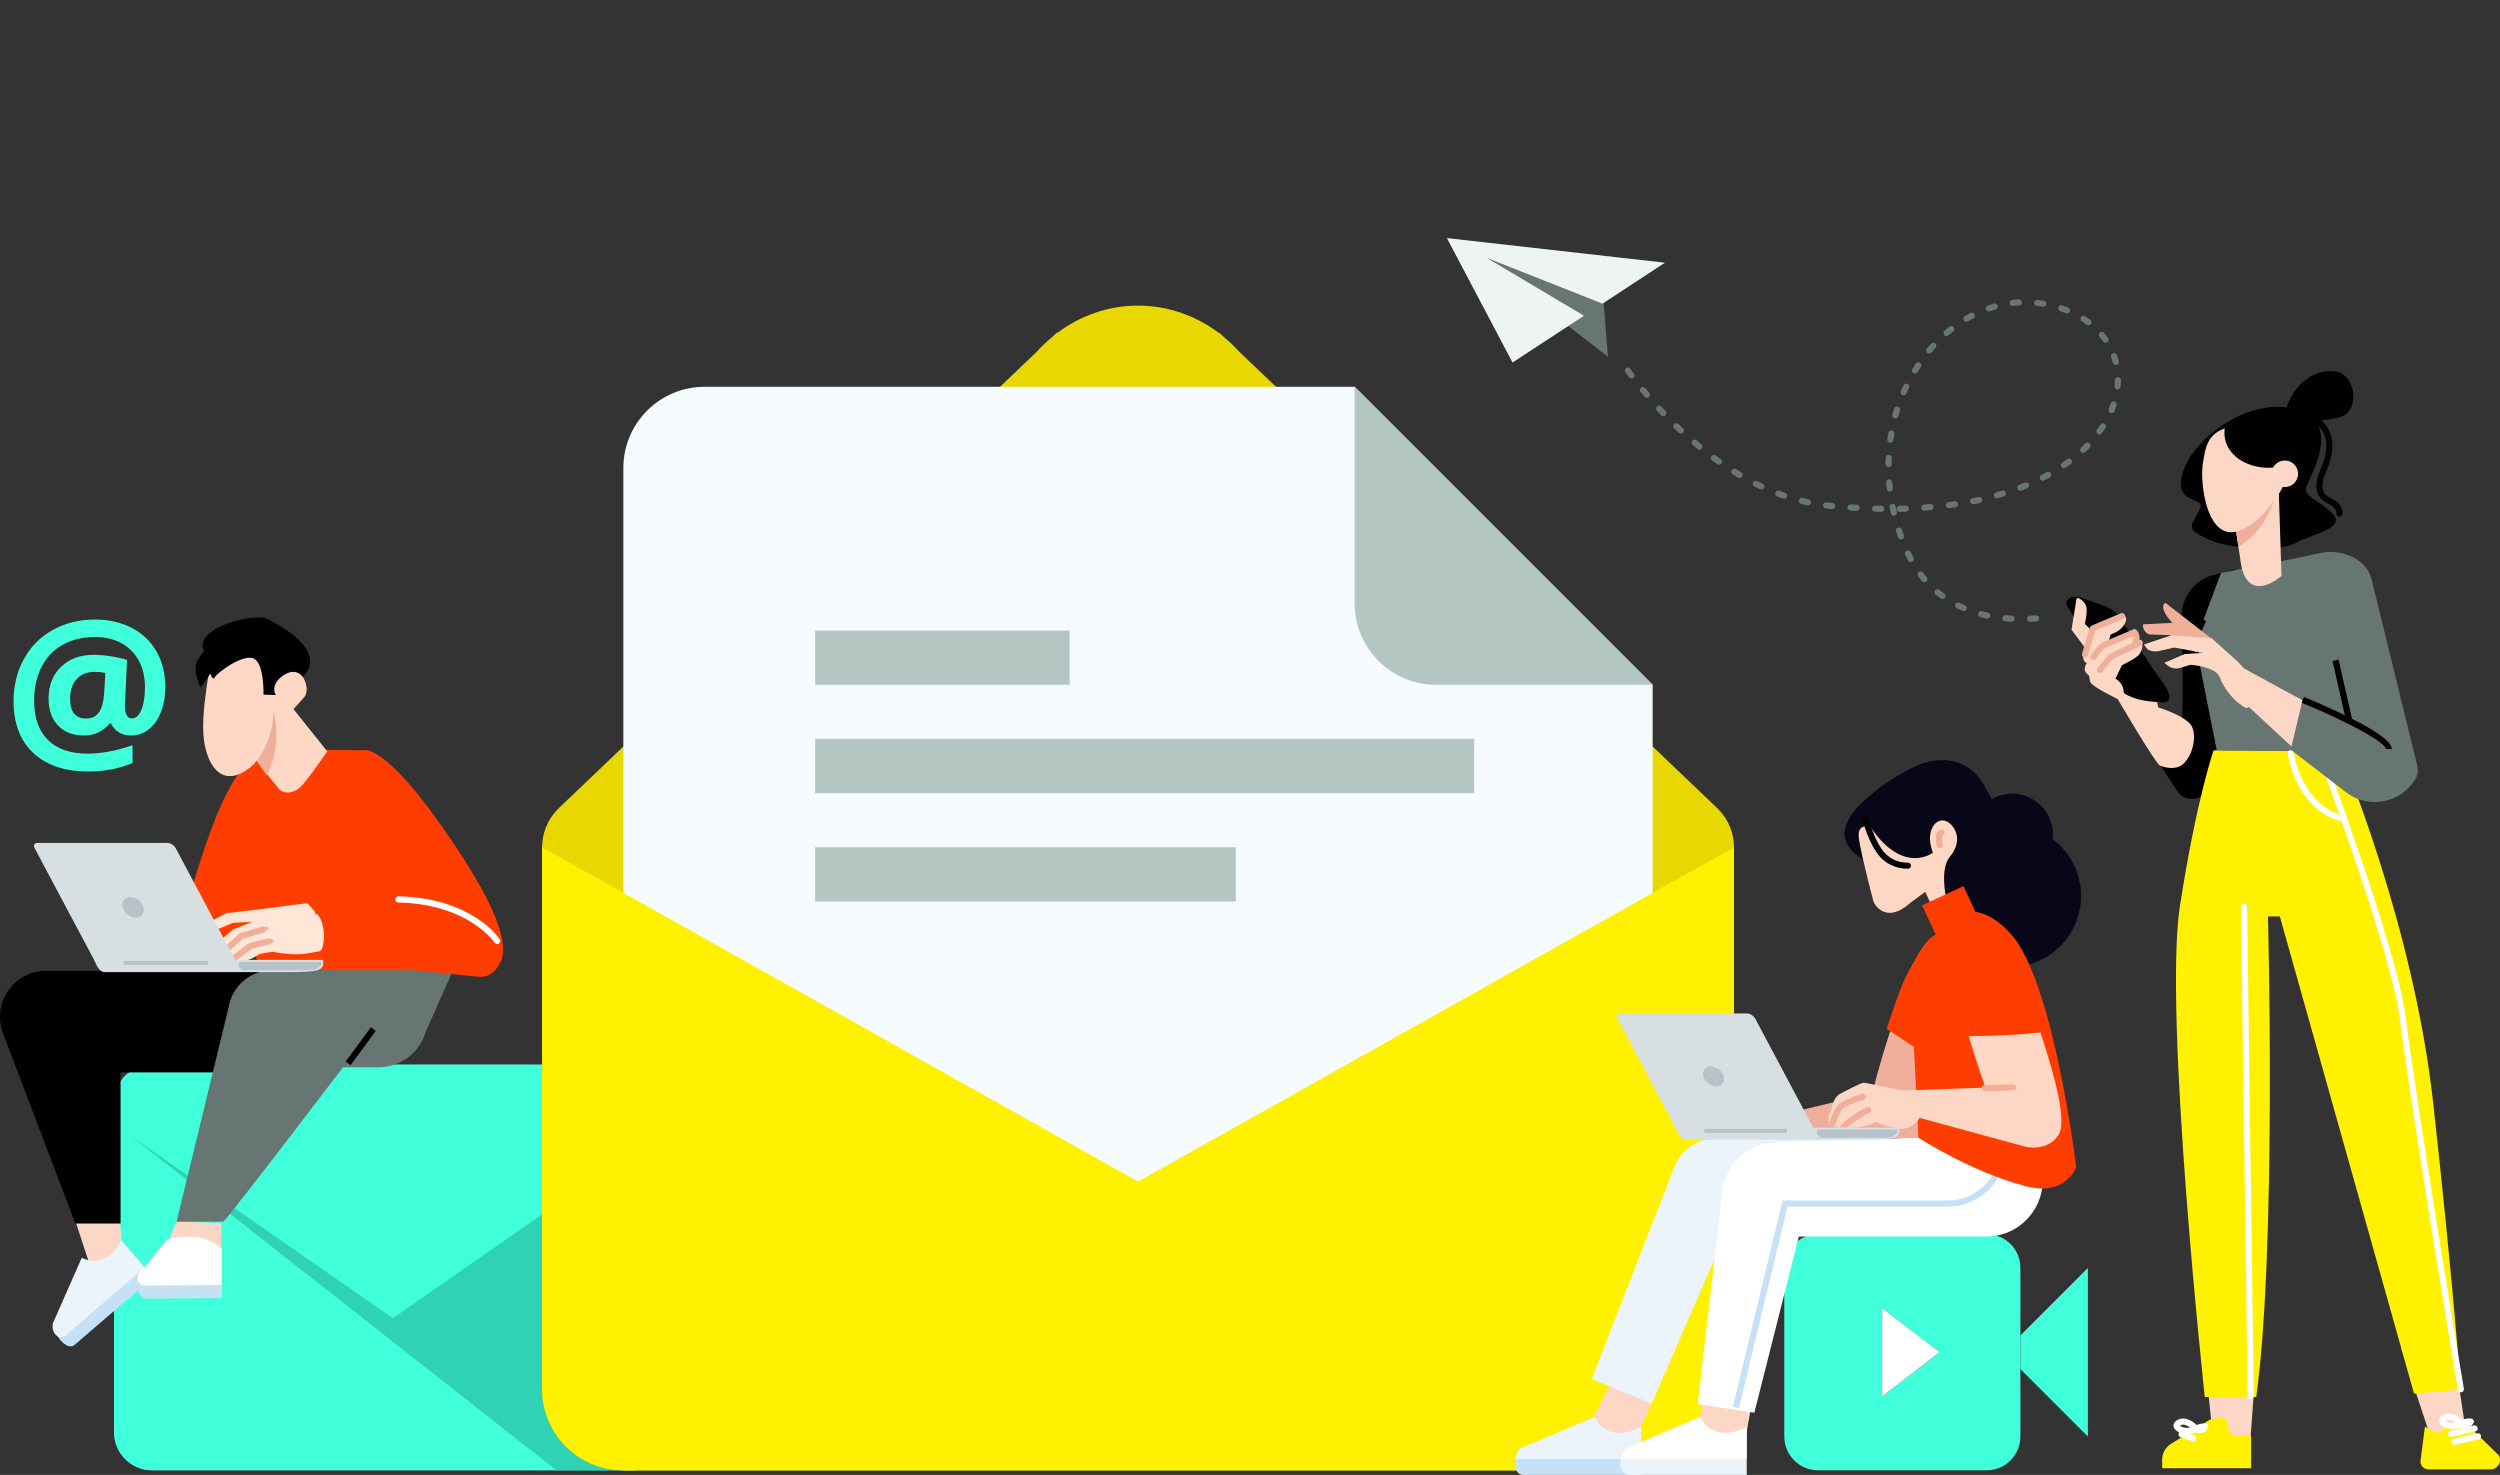 <?xml version="1.0" encoding="utf-8"?>
<!-- Generator: Adobe Illustrator 26.5.0, SVG Export Plug-In . SVG Version: 6.00 Build 0)  -->
<svg version="1.1" xmlns="http://www.w3.org/2000/svg" xmlns:xlink="http://www.w3.org/1999/xlink" x="0px" y="0px"
	 viewBox="0 0 3473.5 2049.3" style="enable-background:new 0 0 3473.5 2049.3;" xml:space="preserve">
<rect x="0" y="0" width="3473.5" height="2049.3" fill="#333333" stroke="none"/>
<style type="text/css">
	.st0{fill:#6EACF1;}
	.st1{fill:#40FFDB;}
	.st2{fill:#2FD3B4;}
	.st3{fill:#FFFFFF;}
	.st4{fill:#687673;}
	.st5{fill:#EDF4F2;}
	.st6{fill:#E8D700;}
	.st7{fill:#2094F1;}
	.st8{fill:#F5FBFF;}
	.st9{fill:#FFF100;}
	.st10{fill:#B3C6C1;}
	.st11{fill:#FDD7C5;}
	.st12{fill:#C6E0F5;}
	.st13{fill:#EBF4FB;}
	.st14{fill:#FF3D00;}
	.st15{fill:#FFE6D7;}
	.st16{fill:#F0AF9B;}
	.st17{fill:#D7DFE2;}
	.st18{fill:#B6C2C9;}
	.st19{fill:#FFD8C5;}
	.st20{fill:#080717;}
	.st21{fill:#EFAF9B;}
	.st22{fill:#010101;}
	.st23{fill:none;stroke:#F0AF9B;stroke-width:2;stroke-linecap:round;stroke-linejoin:round;stroke-miterlimit:10;}
</style>
<g id="Layer_2">
</g>
<g id="Layer_1">
	<g>
		<path class="st0" d="M211.3,2042.8c-29.2,0-52.8-23.6-52.8-52.8v-457.8c0-29.2,23.7-52.8,52.8-52.8h669.1
			c29.2,0,52.8,23.7,52.8,52.8V1990c0,29.2-23.7,52.8-52.8,52.8H211.3z"/>
		<path class="st1" d="M211.3,2042.8c-29.2,0-52.8-23.6-52.8-52.8v-457.8c0-29.2,23.7-52.8,52.8-52.8h669.1
			c29.2,0,52.8,23.7,52.8,52.8V1990c0,29.2-23.7,52.8-52.8,52.8H211.3z"/>
		<path class="st2" d="M880.3,1479.4H211.3c-29.2,0-52.8,23.7-52.8,52.8v27.7l614.6,482.9h107.2c29.2,0,52.8-23.6,52.8-52.8v-457.8
			C933.1,1503,909.5,1479.4,880.3,1479.4z"/>
		<path class="st1" d="M545.8,1831.5l387.3-269.4v-29.9c0-29.2-23.7-52.8-52.8-52.8H211.3c-29.2,0-52.8,23.7-52.8,52.8v29.9
			L545.8,1831.5z"/>
	</g>
	<g>
		<polygon class="st1" points="2807.2,1902.2 2900.9,1995.9 2900.9,1761.7 2807.2,1855.4 		"/>
		<path class="st1" d="M2760.3,1714.8h-234.3c-25.9,0-46.9,21-46.9,46.8v234.3c0,25.9,21,46.9,46.9,46.9h234.3
			c25.9,0,46.8-21,46.8-46.9v-234.3C2807.2,1735.8,2786.2,1714.8,2760.3,1714.8z M2654.9,1909.5l-39.9,30.7v-61.3v-61.4l39.9,30.7
			l39.8,30.7L2654.9,1909.5z"/>
		<polygon class="st3" points="2654.9,1909.5 2615.1,1940.2 2615.1,1878.8 2615.1,1817.5 2654.9,1848.1 2694.8,1878.8 		"/>
	</g>
	<g>
		<polygon class="st4" points="2227.4,411.9 2234,495.8 2051.3,353.2 		"/>
		<polygon class="st5" points="2313.3,365 2226.5,421.9 2065.3,358.1 2200.8,438.7 2101.5,503.7 2010.3,330.8 		"/>
	</g>
	<g>
		<path class="st6" d="M2387.1,1124l-666-636c-6.3-7.1-13.2-13.5-20.5-19.6l-6.5-6.2c0,0-0.3,0.1-0.7,0.3
			c-31.4-23.5-70-37.9-112.2-37.9c-42.2,0-80.8,14.4-112.2,37.9c-0.5-0.2-0.7-0.3-0.7-0.3l-6.6,6.2c-7.3,6.1-14.2,12.5-20.5,19.6
			l-666,636c-14.7,14.8-22,34-22,53.3v752.6c0,62.4,50.6,112.9,112.9,112.9h1430.2c62.4,0,112.9-50.5,112.9-112.9v-752.6
			C2409.2,1158,2401.8,1138.7,2387.1,1124z"/>
		<g>
			<path class="st7" d="M1581.2,1704.5c-100.7,0-195.3-39.2-266.4-110.3c-71.2-71.2-110.4-165.8-110.4-266.4
				c0-50.9,10-100.2,29.6-146.6c19-44.9,46.1-85.2,80.8-119.8c34.6-34.6,74.9-61.8,119.8-80.8c46.5-19.7,95.8-29.6,146.7-29.6
				c50.9,0,100.2,10,146.7,29.6c44.9,19,85.2,46.1,119.8,80.8c34.6,34.6,61.8,74.9,80.7,119.8c19.6,46.4,29.6,95.8,29.6,146.6
				c0,100.7-39.2,195.3-110.4,266.4C1776.4,1665.3,1681.8,1704.5,1581.2,1704.5z M1581.2,951.8c-100.4,0-194.8,39.1-265.8,110.1
				c-71,71-110.1,165.4-110.1,265.8c0,100.4,39.1,194.8,110.1,265.8c71,71,165.4,110.1,265.8,110.1c100.4,0,194.8-39.1,265.8-110.1
				c71-71,110.1-165.4,110.1-265.8c0-100.4-39.1-194.8-110.1-265.8C1776,990.9,1681.6,951.8,1581.2,951.8z"/>
		</g>
		<path class="st8" d="M2296.2,1817V951.4l-414-414H979c-62.4,0-112.9,50.6-112.9,112.9V1817H2296.2z"/>
		<path class="st9" d="M2296.2,2042.8H866.1c-62.3,0-112.9-50.5-112.9-112.9v-752.7L2296.2,2042.8z"/>
		<path class="st9" d="M866.1,2042.8h1430.2c62.4,0,112.9-50.5,112.9-112.9v-752.7L866.1,2042.8z"/>
		<path class="st10" d="M1882.2,537.4v301.1c0,62.3,50.6,112.9,112.9,112.9h301.1L1882.2,537.4z"/>
		<rect x="1132.6" y="1026.6" class="st10" width="915.6" height="75.3"/>
		<rect x="1132.6" y="1177.2" class="st10" width="584.4" height="75.3"/>
		<rect x="1132.6" y="876.1" class="st10" width="353.6" height="75.3"/>
	</g>
	<g>
		<g>
			<polygon class="st11" points="97.6,1674.6 133.6,1784.7 173.1,1768.3 162.6,1650.2 			"/>
			<g>
				<path class="st12" d="M167,1721.7l45.7,53l-109.3,94.1c-9.2,7.9-27.7-10.6-27.8-27.3l38.6-93.9
					C114.1,1747.6,151,1769.7,167,1721.7z"/>
				<path class="st13" d="M168.2,1723.1l32.6,37.9l-109.3,94.1c-9.2,7.9-20.4-2.1-18.2-16.1l40-90.8
					C113.3,1748.3,147.4,1765.5,168.2,1723.1z"/>
			</g>
		</g>
		<g>
			<path class="st14" d="M252.9,1377.9c0,0-30.5-19,33.8-206.8c77.3-225.7,144.5-96.3,112.4,5.3
				C367.1,1278.2,326.6,1430,252.9,1377.9z"/>
			<path class="st14" d="M512.8,1042.6l-124.4-1.8c-28.4-0.4-52.2,23.1-54.1,53.5c-2.4,39-4.3,90.2-0.4,123.2
				c6.9,59.1,48.2,220.1,48.2,220.1l187.3-1.6C569.3,1436.1,675.7,1365.5,512.8,1042.6z"/>
			<polygon class="st11" points="307.5,1699.4 307.5,1732.7 234.6,1722 245.3,1697.4 			"/>
			<g>
				<path class="st12" d="M308.3,1733.5v70l-104.8,0.8c-14.5,0-16.9-26.1-3.9-38.9l34-43.4C233.6,1722,268.6,1711.6,308.3,1733.5z"
					/>
				<path class="st3" d="M308.3,1735.4v50l-104.8,0.8c-14.5,0-16.9-14.9-3.9-24.1l32.8-40.1C232.3,1722,280.3,1707.5,308.3,1735.4z"
					/>
			</g>
			<path d="M365.8,1490H167.5v210h-62.8l-100-263.2c-17-42,13.9-87.9,59.2-87.9h397L365.8,1490z"/>
			<path class="st4" d="M629.5,1348H378.2c-30,0-55.6,21.7-60.5,51.3l-72.4,298.1c0,0,62.2,0,64.8,0c3.2,0,166.5-214.5,166.5-214.5
				h49c30.8,0,57.9-20.5,66.2-50.1L629.5,1348z"/>
			<g>
				<rect x="471.7" y="1450" transform="matrix(0.593 -0.805 0.805 0.593 -966.723 994.76)" width="59.1" height="8.5"/>
			</g>
			<path class="st14" d="M506.4,1042.6c0,0,33.9-12,140.7,155.2c128.4,201-14.6,173-74.2,84.6
				C513.4,1194.1,419.8,1067.9,506.4,1042.6z"/>
			<path class="st14" d="M654.5,1253.5c-7.4,0-226.4-6.3-226.4-6.3l17.8,87.5l218.9,22.4c24.7,2.5,40.5-27.9,25.9-49.7L654.5,1253.5
				z"/>
			<g>
				<path class="st15" d="M428.1,1256c-0.7-0.8-1.8-1.1-2.9-1l-69.1,8.9l-40,4.7c-1.3,0.1-2.5,0.5-3.6,1.1l-34.4,18.2
					c-1.1,0.6-1.6,1.6-1.4,2.7c0.6,2.3,2.8,5.8,11.7,4.4c11.2-1.8,29.3-10.2,33.8-12.3c0.7-0.3,1.5-0.5,2.3-0.6l40.7-2.1
					c0.1,0,0.2,0,0.3,0l70.1-9.2c2.2-0.3,3.3-2.5,2-4.1L428.1,1256z"/>
				<path class="st15" d="M366.1,1274.5l-41,16.4c-0.8,0.3-1.5,0.7-2.2,1.3l-25.2,20.8c-2.2,1.8-1.5,4.8,1.2,5.9
					c4.7,1.8,11.6,3.5,16.2,0.4c2.5-1.7-2.9,2.1-6.6,4.6c-1.7,1.2-1.6,3.3,0.1,4.5c3.6,2.4,10,5.2,15.2,3.8c5.8-1.6-7.2,2.1,7,3.7
					c6.3,0.7,18.9-2.6,27.9-9.4c2.7-2,20.4-4.1,20.4-4.1s27.5,6,47.9,2.2c20.3-3.8,19.5-0.1,22.3-14.5c2.8-14.4-1.9-35-8.8-39.7
					C433.7,1265.5,366.1,1274.5,366.1,1274.5z"/>
				<g>
					<polygon class="st16" points="316.3,1323.2 310.6,1316.9 333.2,1296.7 367,1286.4 369.5,1294.6 337.5,1304.3 					"/>
				</g>
				<g>
					<polygon class="st16" points="326.1,1335.9 321,1329 346.4,1310.2 373.9,1303.5 375.9,1311.8 350.1,1318.1 					"/>
				</g>
				<g>
					
						<rect x="364" y="1288.2" transform="matrix(0.922 -0.388 0.388 0.922 -471.579 243.802)" class="st16" width="8.5" height="4.4"/>
				</g>
				<g>
					
						<rect x="370.9" y="1304.8" transform="matrix(0.945 -0.327 0.327 0.945 -407.18 194.677)" class="st16" width="8.5" height="6.2"/>
				</g>
			</g>
			<g>
				<g>
					<path class="st17" d="M448.9,1341.4c0-0.1,0.1-0.2,0.1-0.2v-7.6H130.6c0,0,3.8,7.8,3.8,7.9l0.8,1.4c4,6.6,7,7.8,11.3,7.8h241.5
						c48.8,0,56.1-1.2,60.1-7.8L448.9,1341.4z"/>
					<path class="st18" d="M331.9,1342.7c0,0-0.1,0.1,0,0.2l0.8,1.2c1.2,1.7,2.8,3,4.6,3.9h88.9c8,0,15-1,19-6.3l0.8-1.2
						c0.1-0.1,0.1-0.1,0.1-0.2l-0.1-3.8h-114V1342.7z"/>
					<g>
						<rect x="171.9" y="1335.2" class="st18" width="117.3" height="5.4"/>
					</g>
					<g>
						<path class="st17" d="M326.9,1334l-82.7-155.4c-2.2-4.1-7.3-7.4-11.4-7.4H51.7c-4.1,0-5.7,3.3-3.5,7.4l82.7,155.4H326.9z"/>
						<path class="st18" d="M199.3,1260.7c2.1,7.9-2.7,14.4-10.6,14.4c-7.9,0-16.1-6.4-18.2-14.4c-2.1-7.9,2.6-14.4,10.6-14.4
							C189.1,1246.3,197.3,1252.8,199.3,1260.7z"/>
					</g>
				</g>
			</g>
			<g>
				<path class="st3" d="M690.7,1311.6c-1.4,0-2.8-0.7-3.6-1.9l0,0c-0.1-0.1-9.1-13.5-29.9-27c-19.3-12.5-52.9-27.6-103.8-28.8
					c-2.4-0.1-4.2-2-4.2-4.4c0.1-2.3,2-4.2,4.3-4.2c0,0,0.1,0,0.1,0c102.1,2.5,139.2,57.3,140.7,59.7c1.3,2,0.7,4.6-1.2,5.9
					C692.3,1311.4,691.5,1311.6,690.7,1311.6z"/>
			</g>
			<g>
				<path class="st19" d="M454.7,1044c0,0-30,43.7-38.3,50.4c-16.5,13.4-28.2,2.7-28.2,2.7l-61.2-76.6l66.5-53.1L454.7,1044z"/>
				<path class="st19" d="M294.6,912.8c0,0-18.2,81.5-10.3,121.6c7.9,40,32.3,61.4,70,26c0,0,2.6-11.9,14.8,3.2
					c12.7,15.7,24.8,31.3,24.8,31.3s39.7-64.7,32.2-80.3c-7.5-15.6-19.6-27.8-19.6-27.8l16.8-18.9c0,0,10.5-14-9.4-37
					C394,907.9,343.6,863.4,294.6,912.8z"/>
				<path d="M366.1,965.1c0,0,1.3-45.5-14.7-50.6c-16-5-50.4,20.9-53.1,26.6c-2.8,5.6-5.9-5.2-5.9-5.2L279,954.8
					c0,0-14.2-24.1-2.9-40.3c11.3-16.2,8.8-8.2,8.8-8.2s-12.6-13.6,10.3-29.6c22.9-16,66.2-22.2,75.9-17
					c9.7,5.2,45.5,23.1,56.2,45.6c10.7,22.5-6.8,35-6.8,35s-9.3-14.4-27.7-1.3c-18.4,13.1-9.7,26.7-9.7,26.7L366.1,965.1z"/>
				<path class="st16" d="M373.2,1025.8c-4.1,12.1-9.8,22.6-16.5,31.4l14.1,20.2c2.4-4.8,4.6-10,6.5-15.4c8.5-25,8.9-51.7,2.7-74.6
					C379.8,1000.1,377.6,1013.2,373.2,1025.8z"/>
			</g>
		</g>
	</g>
	<g>
		<path class="st20" d="M2660.9,1223.2c0,0-96-21.3-98.1-63.2c-2.1-41.9,85.7-92,108.3-99.3c22.6-7.2,62.6-12,87.6,33.7
			c25,45.8,49.2,81.8,82.7,93.6c55.3,19.5,6.6,137.4-40,86.7c-41.1-44.7-90.1-9.8-90.1-9.8S2711,1225.9,2660.9,1223.2z"/>
		
			<ellipse transform="matrix(0.547 -0.837 0.837 0.547 223.448 2901.724)" class="st20" cx="2792.9" cy="1244.4" rx="98.7" ry="98.7"/>
		
			<ellipse transform="matrix(0.942 -0.336 0.336 0.942 -227.292 1005.944)" class="st20" cx="2795.2" cy="1160.2" rx="56.9" ry="56.9"/>
		<path class="st19" d="M2674.9,1239.2l8.2,17.3l20.3-12.1c0,0-8-37.4,5.7-54c15.6-18.8,10.8-36,1-45.4
			c-12.8-12.3-29.1-1.2-28.6,21.2c0.2,8.5,4,18.6,4,18.6s-41,31.6-86.4-35.4c0,0-20.2-8-16.2,17c3.9,25,20.3,86.9,20.3,86.9
			s15.2,33.2,51.3,0.9L2674.9,1239.2z"/>
		<g>
			<path class="st16" d="M2695.1,1178.4c-1.9,0-3.7-1.3-4.1-3.2c-2.1-8.4-1.9-14.7,0.6-18.8c1.9-3,4.4-3.7,5.1-3.9
				c2.3-0.5,4.6,1,5.1,3.3c0.5,2.1-0.7,4.2-2.7,4.9c-0.7,0.7-1.8,4,0.2,12.4c0.6,2.3-0.8,4.6-3.1,5.2
				C2695.7,1178.4,2695.4,1178.4,2695.1,1178.4z M2698.4,1160.9C2698.4,1160.9,2698.4,1160.9,2698.4,1160.9
				C2698.4,1160.9,2698.4,1160.9,2698.4,1160.9z M2698.4,1160.9L2698.4,1160.9L2698.4,1160.9z"/>
		</g>
		<g>
			<path d="M2649.2,1206.9c-6,0-23.5-1.4-37.2-16.6c-14.8-16.3-23.8-49.3-24.2-50.7c-0.6-2.3,0.7-4.6,3-5.2c2.3-0.6,4.6,0.7,5.2,3
				c0.1,0.3,8.9,32.4,22.3,47.3c13.6,15,31.5,13.8,32.2,13.8c2.3-0.2,4.4,1.6,4.6,3.9c0.2,2.3-1.5,4.4-3.9,4.6
				C2651.1,1206.8,2650.4,1206.9,2649.2,1206.9z"/>
		</g>
		<path class="st21" d="M2634.2,1408.4c0,0,19.2-44.7,25.7-52.9c6.6-8.2,17.2-25.7,28.2-29.8c10.9-4.1,20.7-4.3,26.9,1.8
			c6.2,6.1,19.5,22.5,17.1,44.8c-2.4,22.3-13.1,66.8-25.7,99.7c-13.5,35.3-37.2,94.2-58,95.2c-20.8,1-41.4-18.2-47.9-29.4
			C2594.1,1526.8,2634.2,1408.4,2634.2,1408.4z"/>
		<path class="st21" d="M2465.6,1551.1l217.2-51.9l38.5,43.4c16.6,18.8-6.9,44.4-38.8,42.2l-193.9-13.2L2465.6,1551.1z"/>
		<path class="st14" d="M2717.6,1488.2c13-48.8,23.2-106.4,25.3-135.8c2.3-32.7-15.4-51.3-23.6-57.8c-8.2-6.5-20.8-2.7-34.7,7
			c-13.9,9.7-27.1,38.6-35.3,52.7c-6.3,10.8-21.4,55.1-28.1,75c2.8,1.9,5.5,3.8,8.3,5.7C2659,1454.9,2688.6,1472.7,2717.6,1488.2z"
			/>
		<polygon class="st11" points="2299.7,1938.7 2271.5,2000.2 2193.3,2010.5 2249.7,1897.7 		"/>
		<g>
			<path class="st12" d="M2280,1982.8v66.5h-163.7c-13.7,0-16-24.8-3.7-36.9l102.8-43.7C2215.3,1968.7,2230.7,2007.4,2280,1982.8z"
				/>
		</g>
		<path class="st13" d="M2280,2027.1v-44.3c-49.2,24.6-64.6-14.1-64.6-14.1l-102.8,43.7c-4.1,4-6.5,9.4-7.5,14.8H2280z"/>
		<polygon class="st11" points="2436.8,1933.9 2425.7,1995.4 2354,2005.6 2378.9,1892.8 		"/>
		<g>
			<path class="st13" d="M2426.9,1982.8v66.5h-163.7c-13.7,0-16-24.8-3.7-36.9l102.8-43.7
				C2362.2,1968.7,2377.6,2007.4,2426.9,1982.8z"/>
		</g>
		<path class="st3" d="M2426.9,2027.1v-44.3c-49.2,24.6-64.6-14.1-64.6-14.1l-102.8,43.7c-4.1,4-6.5,9.4-7.5,14.8H2426.9z"/>
		<path class="st13" d="M2755.5,1581.9h-372c-25.2,0-47.9,15.5-57,39l-115,295l83.4,34l117-268.8c0,0,281.9,60.3,322.5,6.5
			l13.4-17.8c16.7-22.1,21-51.1,11.7-77.1L2755.5,1581.9z"/>
		<path class="st3" d="M2826.8,1575.9l-360.1,11.3c-38.7,1.2-70.4,31.1-73.9,69.6l-34,294l78.7,12l61.8-244.8H2760
			c51.1,0,88.4-48.3,75.6-97.8C2828.8,1593.8,2824,1573.1,2826.8,1575.9z"/>
		<g>
			<path class="st12" d="M2416,1956.6l-8.3-2l69-286.6h229.1c40.5,0,73.5-33,73.5-73.5v-16.2h8.5v16.2c0,45.2-36.8,82-82,82h-222.3
				L2416,1956.6z"/>
		</g>
		
			<rect x="2684.7" y="1240.5" transform="matrix(0.907 -0.42 0.42 0.907 -285.485 1260.257)" class="st14" width="63.4" height="74.5"/>
		<path class="st14" d="M2665.5,1580.7l-8.8-176.3c3.3-24.1,9.9-47.6,19.6-69.9l19.2-43.9c0,0,38.4-58.5,98.2,6.9
			c59.8,65.4,91,324.2,91,324.2s-14.4,40.9-69.8,26.5C2737.3,1627.9,2665.5,1580.7,2665.5,1580.7z"/>
		<path class="st19" d="M2733.3,1433.1c0,0-17.8-61-18.7-74.8c-0.9-13.9-5.5-40.5-0.1-54.1c5.4-13.5,12.7-22.2,21.8-21.6
			c9.2,0.6,31.2,5.2,45.6,29.4c14.4,24.2,38.5,77.5,52.7,121.1c15.3,46.7,39.9,125.6,24.8,144.7s-66.2-17.9-79.2-23.2
			C2767.2,1549.3,2733.3,1433.1,2733.3,1433.1z"/>
		<g>
			<path class="st11" d="M2652,1516.8c-20.9-3.4-60.1-13.1-63.5-12.4c-2.9,0.6-20.2,8.9-33.1,16.1c-8.3,4.7-10.7,21.1-12,24.1
				c-3.5,7.4-9.5,20.8,19.3,23.3c9,0.8,40.5-4.2,40.7-8.7c0.1-3.4,30.6,13.8,47,7.8c7.4-2.7,13.5-7.7,17.2-14.6
				C2673.1,1552.2,2662.7,1511.6,2652,1516.8z"/>
			<g>
				<path class="st21" d="M2560.7,1574.9c-1.3,0-2.6-0.6-3.5-1.7c-0.8-1.1-2.1-3.6-0.7-7c4.1-10.6,35-27.2,38.3-27.9
					c2.3-0.5,4.6,1,5.1,3.3c0.5,2.2-0.9,4.4-3,5c-5.1,1.9-29.9,16.8-32.2,22.3c0.8,1.8,0.3,4-1.4,5.2
					C2562.4,1574.6,2561.5,1574.9,2560.7,1574.9z"/>
			</g>
			<g>
				<path class="st21" d="M2545.9,1565.7c-0.4,0-0.8-0.1-1.2-0.2c-2.3-0.7-3.5-3.1-2.9-5.3c1.1-3.8,7.2-23,15.5-28.1
					c10.8-6.6,29.1-12.3,29.9-12.5c2.3-0.7,4.6,0.6,5.3,2.8c0.7,2.3-0.6,4.6-2.8,5.3c-0.2,0.1-18.1,5.5-27.9,11.6
					c-3.7,2.3-8.9,13.6-11.8,23.3C2549.4,1564.5,2547.7,1565.7,2545.9,1565.7z"/>
			</g>
		</g>
		<g>
			<path class="st17" d="M2638.8,1574.5c0-0.1,0.1-0.2,0.1-0.2v-7.5h-311.2c0,0,3.7,7.6,3.8,7.7l0.8,1.4c4,6.5,6.8,7.6,11,7.6h236
				c47.7,0,54.8-1.2,58.8-7.6L2638.8,1574.5z"/>
			<path class="st18" d="M2524.5,1575.7c0,0,0,0.1,0,0.2l0.8,1.1c1.2,1.7,2.8,2.9,4.5,3.8h86.8c7.9,0,14.7-0.9,18.5-6.2l0.7-1.1
				c0.1-0.1,0.1-0.1,0.1-0.2l-0.1-3.7h-111.4V1575.7z"/>
			<g>
				<rect x="2368.1" y="1568.5" class="st18" width="114.6" height="5.3"/>
			</g>
			<g>
				<path class="st17" d="M2519.6,1567.3l-80.8-151.9c-2.1-4-7.1-7.3-11.1-7.3h-177c-4,0-5.5,3.2-3.4,7.3l80.8,151.9H2519.6z"/>
				<path class="st18" d="M2394.9,1495.6c2,7.7-2.6,14-10.3,14c-7.8,0-15.7-6.3-17.8-14c-2-7.8,2.6-14.1,10.3-14.1
					C2384.9,1481.6,2392.9,1487.9,2394.9,1495.6z"/>
			</g>
		</g>
		<path class="st11" d="M2605.5,1516.6l223.1-8.1l29.1,50.2c12.6,21.7-15.6,42.2-46.4,33.8l-187.5-51.1L2605.5,1516.6z"/>
		<g>
			<path class="st16" d="M2757.5,1516.2c-2.3,0-4.2-1.8-4.3-4.2c-0.1-2.4,1.8-4.3,4.2-4.4c19.8-0.5,39.5-1.1,39.5-1.1
				c2.4-0.1,4.3,1.8,4.4,4.1c0.1,2.4-1.8,4.3-4.1,4.4c0,0-19.8,0.6-39.6,1.1C2757.6,1516.2,2757.6,1516.2,2757.5,1516.2z"/>
		</g>
		<path class="st14" d="M2838.7,1434.2c-16.5-47.7-40.4-101.1-55.2-126.7c-16.4-28.4-41.5-33.8-51.9-34.6
			c-10.4-0.8-18.7,9.4-24.8,25.3c-6.1,15.9-0.8,47.1,0.3,63.4c0.8,12.5,13.1,57.7,18.8,77.9c3.4,0,6.7,0.1,10.1,0.1
			C2771.5,1439.5,2806,1437.6,2838.7,1434.2z"/>
	</g>
	<g>
		<path class="st1" d="M229.7,954.9c0,12.4-2,23.7-5.9,34c-4,10.3-9.6,18.4-16.8,24.2c-7.2,5.9-15.6,8.8-25.2,8.8
			c-6.4,0-12-1.5-16.9-4.6c-4.9-3.1-8.4-7.1-10.6-12.1h-2.1c-9.3,11.1-21.1,16.7-35.5,16.7c-15.2,0-27.3-4.6-36-13.8
			c-8.8-9.2-13.2-21.7-13.2-37.7c0-18.2,5.8-32.8,17.3-43.9c11.5-11.1,26.6-16.7,45.2-16.7c7.4,0,15.6,0.7,24.5,2.1
			c8.9,1.4,16.3,3.1,22,5.1l-3,63.2c0,12,3.3,18,9.8,18c5.5,0,9.9-4,13.2-12.1c3.3-8.1,4.9-18.6,4.9-31.6c0-13.9-2.9-26.1-8.7-36.8
			c-5.8-10.6-13.9-18.8-24.4-24.3c-10.5-5.6-22.4-8.4-35.8-8.4c-17.4,0-32.5,3.6-45.3,10.7c-12.8,7.1-22.7,17.5-29.5,30.9
			c-6.8,13.5-10.3,29-10.3,46.7c0,23.8,6.3,42,19.1,54.7c12.7,12.7,31.1,19.1,55.2,19.1c9.1,0,19.2-1,30.1-3c10.9-2,21.7-5,32.3-8.8
			v24.8c-18.4,7.8-38.9,11.8-61.4,11.8c-32.7,0-58.2-8.6-76.5-25.8c-18.3-17.2-27.4-41.2-27.4-71.8c0-21.3,4.7-40.6,14-57.9
			c9.3-17.4,22.6-31,39.9-40.8c17.3-9.9,37.1-14.8,59.6-14.8c18.9,0,35.9,3.9,50.8,11.6c14.9,7.8,26.4,18.8,34.5,33.1
			C225.6,919.7,229.7,936.2,229.7,954.9z M97.4,971c0,18.2,7.4,27.3,22.2,27.3c7.8,0,13.6-2.7,17.7-8.2c4-5.5,6.5-14.4,7.4-26.7
			l1.7-28.5c-4.4-0.9-9.3-1.4-14.9-1.4c-10.8,0-19.1,3.4-25.1,10.1C100.4,950.2,97.4,959.4,97.4,971z"/>
	</g>
	<g>
		<g>
			<path d="M3106.6,790.7l-31.7,8.3c-26.5,6.9-44.8,32-44,60.3c2,69.1,3.1,135.1-0.9,156c-4.6,24.3-28.6,47.7-28.6,47.7l23.4,35.7
				c12.7,19.5,42.8,12.5,45.6-10.6L3106.6,790.7z"/>
			<polygon class="st11" points="3062.4,1876.7 3075.2,2003.6 3126.2,2007.4 3135.4,1882 			"/>
			<polygon class="st11" points="3336,1872.3 3376,1993.4 3425.6,1985.9 3406.9,1861.6 			"/>
			<path class="st9" d="M3127.7,1994.6v45.3h-123.6v-11.8c0-8.9,4.6-17.2,12.1-21.9l54.1-33.7c0,0,22.9-6.9,24.2,2.7
				c1.3,9.6,3.5,17.7,8.8,18.2C3108.6,1994,3129.2,1994.6,3127.7,1994.6z"/>
			<path class="st9" d="M3380.6,1531.9c-27.8-250.4-129.8-488.4-129.8-488.4l-175.2-1c0,0-23.4,65.9-46.7,215.7
				c-23.4,149.8,34.3,681.4,34.3,681.4s0.1,0.5,0.3,1.4h71.3c28.6-205.4,16.3-667.7,16.3-667.7h16.5l186.5,663.1l64.9-6.2
				C3419.1,1930.2,3408.4,1782.3,3380.6,1531.9z"/>
			<g>
				<g>
					<path class="st3" d="M3047.4,2003c-0.5,0-1-0.1-1.5-0.3l-16.3-5.9c-2.2-0.8-3.4-3.2-2.6-5.5c0.8-2.2,3.2-3.4,5.5-2.6l16.3,5.9
						c2.2,0.8,3.4,3.2,2.6,5.5C3050.8,2001.9,3049.2,2003,3047.4,2003z"/>
				</g>
				<g>
					<path class="st3" d="M3038.9,1992.4c-6.3,0-12.4-1.8-16.7-6.2c-0.6-0.6-1.3-1.4-1.8-2.5c-1.5-3.4,0-7.6,3.8-10.1
						c3.5-2.3,7.8-3.2,11.9-2.5c4.9,0.8,11.7,4.3,16,8.9c3.9-1.9,8.4-2.6,12.8-2c1.4,0.2,2.7,1.2,3.2,2.5c0.6,1.3,0.5,2.9-0.3,4.1
						c-3.6,5.6-11,8-17.2,5.8C3047,1991.6,3042.9,1992.4,3038.9,1992.4z M3028.8,1980.8c3.5,2.9,9.1,3.6,14.4,2.7
						c-2.6-1.9-5.9-3.5-8.5-4c-1.9-0.3-4.1,0.1-5.7,1.2C3028.9,1980.7,3028.9,1980.8,3028.8,1980.8z"/>
				</g>
			</g>
			<path class="st4" d="M3085.9,795.9l-24.3,65c-10.5,18.8-13.9,40.9-9.7,62.1l23.7,119.5l175.2,1.1c0,0,51.5-147.8,37.8-191.6
				c-7.9-25.1-15.8-46.7-31.9-63.5c-12.5-13.1-30.2-19.3-47.8-16.7L3085.9,795.9z"/>
			<g>
				<path d="M3071.4,1043.3l-23.7-119.5c-4.4-22.2-0.8-45.3,10.1-65l7.5,4.2c-10,17.9-13.2,38.9-9.2,59.2l23.7,119.5L3071.4,1043.3z
					"/>
			</g>
			<g>
				<path class="st22" d="M3097.7,757.9c24.3,3.9,66.1,9.5,92.2-3.8c26.1-13.3,73.5-21.1,48.4-43c-25.1-21.9-38.7-22-33.2-36.5
					c5.5-14.5,50-88.6-15.2-106.2c-65.2-17.6-141.8,40.2-156.8,86.9c-15,46.6,30.6,34.6,24.1,50.4c-6.5,15.8-19.5,25.9-5.6,34.9
					C3065.8,749.5,3080.3,755.1,3097.7,757.9z"/>
				<path class="st11" d="M3164.2,621l5.7,179.2c0,0-50.2,44.8-57.5-25.2c-0.2-1.6-9.8-63.4-9.8-63.4S3094.6,621.1,3164.2,621z"/>
				<path class="st21" d="M3163.3,684.8l-54.6-22.7c-8.3,24-6,49.5-6,49.5s4.5,28.8,7.4,47.6
					C3148.8,739.8,3163.3,684.8,3163.3,684.8z"/>
				<path class="st22" d="M3172,586.5c0,0,73.9,0.2,87.2-10.7c18.4-15.2,11.9-55.3-14.2-59.8C3218.9,511.6,3180.1,531.8,3172,586.5z
					"/>
				<path class="st11" d="M3148.1,710.2c-9.9,11.5-33.7,33.3-53.7,28.7c-31-7.2-37.7-72.3-33.6-96c4-23.7,6.5-52.6,59.9-50.8
					c53.4,1.8,24.2,29.7,24.2,29.7s1.7,18.6,9.6,22.4C3162.4,648,3200.9,648.8,3148.1,710.2z"/>
				<path class="st22" d="M3186.7,639.3c0.2,1.1,0.3,2.3,0.4,3.4c-6.4,2.8-13.3,4.9-20.6,6.1c-37,6.1-70.8-12.1-75.4-40.6
					c-1.2-7.1-0.4-14.2,2-20.9C3158.4,572.5,3181.7,609.3,3186.7,639.3z"/>
				<path class="st11" d="M3156.3,661.3c1.6,10,11.1,16.9,21.2,15.2c10-1.6,16.9-11.1,15.2-21.2c-1.6-10-11.1-16.9-21.2-15.2
					C3161.4,641.7,3154.6,651.2,3156.3,661.3z"/>
				<g>
					<path class="st22" d="M3250.4,717.8c-0.3,0-0.6,0-0.8-0.1c-2.3-0.5-3.8-2.7-3.4-5c0.7-3.8-3-7.7-6.5-9.9
						c-1.4-0.9-3-1.8-4.5-2.6c-3.8-2.1-7.8-4.3-11-8c-4.9-5.6-6.9-14.1-5.4-23.1c1-6.1,3.3-11.8,5.5-17.3l1.3-3.3
						c5.7-14.5,7.6-26,6.1-36.1c-1.5-10.4-8.3-22.4-19.9-25.9c-2.3-0.7-3.5-3.1-2.9-5.3c0.7-2.3,3.1-3.5,5.3-2.9
						c13.1,3.9,23.5,17.1,25.8,32.8c2.3,15.4-2.7,30.5-6.6,40.5l-1.3,3.3c-2.1,5.3-4.1,10.3-5,15.5c-1,6.5,0.2,12.4,3.5,16.2
						c2.2,2.5,5.3,4.2,8.7,6.1c1.7,0.9,3.4,1.9,5,2.9c6,3.9,11.8,10.8,10.2,18.8C3254.2,716.4,3252.4,717.8,3250.4,717.8z"/>
				</g>
			</g>
			<g>
				<path class="st3" d="M3419.1,1934.5c-2,0-3.9-1.5-4.2-3.6c-0.6-3.6-60.4-360.1-81.8-522.1C3321.5,1321,3220,1047.7,3219,1045
					c-0.8-2.2,0.3-4.7,2.5-5.5c2.2-0.8,4.7,0.3,5.5,2.5c4.2,11.3,102.9,276.9,114.6,365.7c21.4,161.9,81.1,518.3,81.7,521.8
					c0.4,2.3-1.2,4.5-3.5,4.9C3419.5,1934.5,3419.3,1934.5,3419.1,1934.5z"/>
			</g>
			<g>
				<path class="st3" d="M3127.1,1944.2c-2.3,0-4.2-1.9-4.3-4.2l-9.3-680.1c0-2.4,1.9-4.3,4.2-4.3c0,0,0,0,0.1,0
					c2.3,0,4.2,1.9,4.3,4.2l9.3,680.1C3131.4,1942.3,3129.5,1944.2,3127.1,1944.2C3127.2,1944.2,3127.1,1944.2,3127.1,1944.2z"/>
			</g>
			<g>
				<path class="st3" d="M3250.8,1140.5c-0.4,0-0.9-0.1-1.3-0.2c-25.2-7.9-45.4-26.6-58.6-54c-9.8-20.5-12.3-38.4-12.4-39.2
					c-0.3-2.3,1.3-4.5,3.7-4.8c2.3-0.3,4.5,1.3,4.8,3.7c0.1,0.7,9.7,68.6,65.1,86.1c2.3,0.7,3.5,3.1,2.8,5.4
					C3254.3,1139.3,3252.6,1140.5,3250.8,1140.5z"/>
			</g>
			<path class="st11" d="M3199.9,1052l-99.6-92.2l6.3-37.1l248.3,135C3355,1057.6,3270,1053.1,3199.9,1052z"/>
			<path class="st4" d="M3182.7,1041.6l16.5-69.2l146.7,75.9c12.8,6.6,17.2,22.7,9.6,34.9h0c-20.5,33.1-65.2,41.3-96.1,17.5
				L3182.7,1041.6z"/>
			<path class="st4" d="M3208.8,771.7l13.3-3.1c27.5-6.4,65.2,5.1,73.1,36.5l63.3,258.6l-89.8-9.5l-20.7-164.6L3208.8,771.7z"/>
			<g>
				<rect x="3251.3" y="915.7" transform="matrix(0.975 -0.221 0.221 0.975 -131.552 744.104)" width="8.6" height="87.1"/>
			</g>
			<path class="st9" d="M3369.2,1982.1l-6.1,47.1c-0.9,6.6,4.4,12.4,11.1,12.4h85.9c10.2,0,16.7-10.8,11.7-19.6l-41-40
				c0,0-22.1-10.3-39.8,7.4C3386.9,1993.5,3369.2,1982.1,3369.2,1982.1z"/>
			<g>
				<g>
					<path class="st3" d="M3405.5,1996.2c-2,0-3.7-1.4-4.2-3.4c-0.5-2.3,1-4.6,3.3-5.1l32.7-7.2c2.3-0.5,4.6,0.9,5.1,3.3
						c0.5,2.3-1,4.6-3.3,5.1l-32.7,7.2C3406.1,1996.2,3405.8,1996.2,3405.5,1996.2z"/>
				</g>
				<g>
					<path class="st3" d="M3410.3,2007.2c-2,0-3.7-1.4-4.2-3.4c-0.5-2.3,1-4.6,3.3-5.1l32.7-7.2c2.3-0.5,4.6,0.9,5.1,3.3
						c0.5,2.3-1,4.6-3.3,5.1l-32.7,7.2C3411,2007.2,3410.6,2007.2,3410.3,2007.2z"/>
				</g>
				<g>
					<path class="st3" d="M3407.7,1985.4c-6.3,0-12.4-1.8-16.7-6.2c-0.6-0.6-1.3-1.4-1.8-2.5c-1.5-3.5,0-7.6,3.8-10.1
						c3.5-2.3,7.8-3.2,11.9-2.5c4.9,0.8,11.7,4.3,16,8.9c3.9-1.9,8.4-2.7,12.8-2c1.4,0.2,2.7,1.2,3.2,2.5c0.6,1.3,0.5,2.9-0.3,4.1
						c-3.6,5.6-11,8-17.2,5.8C3415.8,1984.7,3411.7,1985.4,3407.7,1985.4z M3397.7,1973.8c3.5,2.9,9.1,3.6,14.4,2.7
						c-2.6-1.9-5.8-3.5-8.5-4c-2-0.3-4.1,0.1-5.7,1.2C3397.7,1973.8,3397.7,1973.8,3397.7,1973.8z"/>
				</g>
			</g>
			<path class="st19" d="M2996.4,971.1l2.2,11.8c0,0,41.2,12.4,47.4,27.7c6.3,15.3-0.6,39.9-12.4,50.6c-10.8,9.8-26.5,4.8-32.5,2.6
				c-6-2.2-61.8-97.6-61.8-97.6S2916,855.5,2996.4,971.1z"/>
			<path d="M3014,970.7c-1.5,3.5-2.7,5.5-10,5.2c-5.7-0.2-11.5-0.8-17.2-1.4c-10.4-1.2-20.7-3.4-30-8.2c-1.7-0.6-3.3-1.4-4.7-2.6
				c-2.6-2.1-4.5-4.8-6.3-7.6c-2.3-3.4-4.6-6.8-6.8-10.2c-4.6-6.9-9.1-13.7-13.7-20.6c-18.2-27.7-36-55.7-53.5-84
				c-0.1-0.2-0.2-0.4-0.2-0.6c-0.4-0.3-0.7-0.8-0.7-1.4c-0.3-3.5,1.8-6.6,4.7-8.5c3.2-2.1,7-2.1,10.6-1.5c4.1,0.7,8.2,2.3,12.2,3.6
				c4.1,1.4,8.3,2.7,12.4,4.2c6.8,2.4,14,4.7,20.4,8.1c3.1,1.6,6,3.7,8.5,6.2c2.5,2.6,4.5,5.6,6.5,8.6
				c19.3,28.2,38.9,61.9,59.5,89.2C3010.8,956.3,3015.7,966.9,3014,970.7z"/>
			<g>
				<path class="st19" d="M2975,892.2c-0.2-0.5-0.6-0.9-1.1-1.1c-0.5-0.2-1.1-0.2-1.6,0.1l-3.1,1.5c3.8-10.2-2-15.6-2.2-15.8
					c-0.6-0.5-1.4-0.7-2.2-0.4l-35.1,14.9c0.8-2.4,2.3-8.9,2.7-9.7c4-2,13.3-4.1,19.2-14.2c2.5-4.2,3.1-7.6,1.8-10.2
					c-1.4-2.8-4.5-3.2-4.8-3.2c-0.4-0.1-0.7,0-1,0.1l-40.5,17c-0.5,0.2-1,0.7-1.1,1.3c0,0-0.3,1-0.8,2.6l-8.6-8.3
					c0.9-3.4,3.2-13.7,2.5-21.2c-0.9-10-10.9-14.5-11.5-14.7c-0.6-0.2-1.2-0.1-1.7,0.2c-0.5,0.3-0.8,0.8-0.9,1.4l-6.7,41.6
					c-0.1,0.6,0.1,1.3,0.5,1.7l17.3,23.2c0.4,0.4,0.9,0.6,1.4,0.6c0.1,0,0.2,0,0.3,0c-1,3.5-2,6.7-2.7,9.4c-1.2,4.3-0.8,7.6,1,9.9
					c1,1.3,2.3,1.9,3.4,2.3c0,0,0,0.1-0.1,0.1c-4.4,6.7-4,11.4,1.3,15.8c2.2,1.8,2.3,2.6,2.4,4.7c0.1,1.4,0.3,3.2,1.1,5.8
					c2.2,6.5,38.5,23.8,38.8,24c5.1,3.6,7.5-8.4,7.5-9.1c0.8-13.5-11.3-19.4-11.3-19.4l8.9-18.7c15.1-7.9,23.4-12.3,26.2-18.3
					C2978.9,896.5,2975.1,892.6,2975,892.2z"/>
				<g>
					<path class="st16" d="M2917.7,935c-1,0-1.9-0.3-2.7-1c-1.8-1.5-2.1-4.2-0.6-6l15.2-18.3c0.4-0.5,0.9-0.9,1.4-1.1l40.2-19.4
						c2.1-1,4.7-0.1,5.7,2c1,2.1,0.1,4.7-2,5.7l-39.4,19l-14.6,17.6C2920.1,934.5,2918.9,935,2917.7,935z"/>
				</g>
				<g>
					<path class="st23" d="M2937.3,942.4"/>
				</g>
				<g>
					<path class="st23" d="M3001.2,1063.9"/>
				</g>
				<g>
					<path class="st16" d="M2908.5,917c-0.8,0-1.6-0.2-2.3-0.7c-2-1.3-2.5-3.9-1.2-5.9c9.2-14.2,15.2-17.3,16.3-17.8l42.6-18.1
						c1.5-0.7,3.3-0.4,4.5,0.8c0.4,0.3,8.9,8.3,0.8,22.7c-1.2,2.1-3.8,2.8-5.8,1.6c-2.1-1.2-2.8-3.8-1.6-5.8c2.7-4.7,2.6-8,2.1-10
						l-39.2,16.7h0c0,0-4.7,2.7-12.5,14.6C2911.3,916.3,2909.9,917,2908.5,917z"/>
				</g>
				<g>
					<path class="st16" d="M2896.9,913.8c-0.4,0-0.8,0-1.1-0.2c-2.3-0.6-3.6-3-3-5.3c3.2-11.8,10.9-36.2,11-36.5
						c0.4-1.2,1.3-2.2,2.4-2.7l40.5-17c2.2-0.9,4.7,0.1,5.6,2.3c0.9,2.2-0.1,4.7-2.3,5.6l-38.7,16.2c-1.9,6-7.6,24.6-10.3,34.3
						C2900.5,912.5,2898.8,913.8,2896.9,913.8z"/>
				</g>
			</g>
			<g>
				<path d="M3323.1,1040.9l-8.5-0.6c0.4-7.4-43.2-33.4-116.7-64l1.4-4l1.6-3.9l-1.6,3.9l1.9-3.9
					C3247.2,987.6,3324.3,1022.5,3323.1,1040.9z"/>
			</g>
		</g>
		<g>
			<path class="st21" d="M3008.5,837.5l67.3,52.1l-37.9-5.2C3037.8,884.4,2993.6,847.6,3008.5,837.5z"/>
			<path class="st21" d="M3068.2,884.9l-50.3-19.5l-39.5,2c-3.5,0.3,1.1,16,12.3,14.2l24.1,0.9l36.5,23.8L3068.2,884.9z"/>
			<path class="st19" d="M3109.8,919.9l-36.8-33l-56.2-4.2l-38.1,12.7l4.6,6.3c5.3,4.2,13.9,4,20.2,1.9l17.1-3.9l40.9,7.4l-26.1,1.6
				l-28.3,12.3l7.2,5.5c4.1,2.2,8.8,2.9,13.4,1.9l15.7-4.7c0,0,35.2,2.2,40.7,17.3c6.1,16.7,22.4,36.3,37,42.8
				C3121,983.8,3160.8,973.5,3109.8,919.9z"/>
			<path class="st19" d="M3076.6,907.7l-20-0.4L3076.6,907.7z"/>
		</g>
	</g>
	<g>
		<path class="st4" d="M2820.5,864.1c-2.3,0-4.2-1.8-4.3-4.1c-0.1-2.4,1.7-4.4,4.1-4.5c3-0.1,5.8-0.3,8.4-0.5
			c2.4-0.2,4.4,1.6,4.6,3.9c0.2,2.4-1.6,4.4-3.9,4.6c-2.7,0.2-5.6,0.4-8.7,0.6C2820.7,864.1,2820.6,864.1,2820.5,864.1z M2794.9,864
			c-0.1,0-0.2,0-0.3,0c-2.8-0.2-5.7-0.4-8.7-0.7c-2.3-0.2-4.1-2.3-3.9-4.7c0.2-2.3,2.2-4.1,4.7-3.9c2.8,0.3,5.6,0.5,8.4,0.6
			c2.4,0.1,4.2,2.2,4,4.5C2799,862.2,2797.2,864,2794.9,864z M2761,859.5c-0.3,0-0.6,0-0.9-0.1c-2.8-0.6-5.7-1.3-8.5-2
			c-2.3-0.6-3.6-2.9-3-5.2c0.6-2.3,3-3.6,5.2-3c2.7,0.7,5.4,1.4,8.1,2c2.3,0.5,3.8,2.8,3.3,5.1C2764.8,858.1,2763,859.5,2761,859.5z
			 M2728.5,849.1c-0.6,0-1.1-0.1-1.7-0.3c-2.7-1.1-5.3-2.4-8-3.7c-2.1-1-3-3.6-1.9-5.7c1-2.1,3.6-3,5.7-1.9c2.5,1.2,5,2.4,7.6,3.5
			c2.2,0.9,3.2,3.4,2.2,5.6C2731.7,848.2,2730.2,849.1,2728.5,849.1z M2698.8,832.3c-0.9,0-1.8-0.3-2.5-0.8c-2.3-1.7-4.7-3.5-7-5.4
			c-1.8-1.5-2.1-4.2-0.6-6c1.5-1.8,4.2-2.1,6-0.6c2.2,1.8,4.3,3.5,6.6,5.1c1.9,1.4,2.3,4.1,0.9,6
			C2701.4,831.7,2700.1,832.3,2698.8,832.3z M2673.8,809.1c-1.2,0-2.4-0.5-3.3-1.5c-1.9-2.2-3.7-4.5-5.5-6.9c-1.4-1.9-1-4.6,0.8-6
			c1.9-1.4,4.6-1.1,6,0.8c1.7,2.2,3.4,4.4,5.2,6.5c1.5,1.8,1.3,4.5-0.5,6C2675.8,808.8,2674.8,809.1,2673.8,809.1z M2654.8,780.9
			c-1.5,0-3-0.8-3.8-2.3c-1.3-2.5-2.6-5.1-3.9-7.8c-1-2.1-0.1-4.7,2.1-5.7c2.1-1,4.7-0.1,5.7,2.1c1.2,2.6,2.4,5,3.7,7.5
			c1.1,2.1,0.3,4.7-1.8,5.8C2656.2,780.7,2655.5,780.9,2654.8,780.9z M2641.2,749.5c-1.7,0-3.4-1.1-4-2.8c-1-2.7-1.9-5.5-2.8-8.2
			c-0.7-2.2,0.5-4.7,2.7-5.4c2.2-0.7,4.7,0.5,5.4,2.7c0.9,2.7,1.8,5.3,2.8,8c0.8,2.2-0.3,4.7-2.6,5.5
			C2642.2,749.4,2641.7,749.5,2641.2,749.5z M2631.4,716.8c-1.9,0-3.7-1.3-4.2-3.3c-0.7-2.8-1.3-5.7-1.9-8.5c-0.5-2.3,1-4.6,3.3-5
			c2.3-0.5,4.6,1,5.1,3.3c0.6,2.7,1.2,5.5,1.8,8.2c0.5,2.3-0.9,4.6-3.2,5.1C2632.1,716.7,2631.8,716.8,2631.4,716.8z M2613.9,711.2
			C2613.9,711.2,2613.8,711.2,2613.9,711.2c-2.9,0-5.8-0.1-8.7-0.2c-2.4-0.1-4.2-2-4.2-4.4c0.1-2.4,2.1-4.3,4.4-4.2
			c2.9,0.1,5.7,0.1,8.5,0.2c2.4,0,4.2,2,4.2,4.3C2618.1,709.3,2616.2,711.2,2613.9,711.2z M2639.5,711.2c-2.3,0-4.2-1.9-4.3-4.2
			c0-2.4,1.8-4.3,4.2-4.4c2.9-0.1,5.7-0.1,8.5-0.2c2.2-0.2,4.3,1.8,4.4,4.1c0.1,2.4-1.8,4.3-4.1,4.4
			C2645.4,711,2642.5,711.1,2639.5,711.2C2639.6,711.2,2639.6,711.2,2639.5,711.2z M2579.7,709.9c-0.1,0-0.2,0-0.3,0
			c-2.8-0.2-5.7-0.3-8.6-0.5c-2.4-0.2-4.1-2.2-4-4.6c0.2-2.4,2.2-4.1,4.6-4c2.9,0.2,5.7,0.4,8.5,0.5c2.4,0.1,4.2,2.2,4,4.5
			C2583.8,708.2,2582,709.9,2579.7,709.9z M2673.7,709.6c-2.2,0-4.1-1.7-4.3-4c-0.2-2.4,1.6-4.4,4-4.6c2.8-0.2,5.7-0.4,8.5-0.7
			c2.3-0.3,4.4,1.5,4.6,3.9c0.2,2.4-1.5,4.4-3.9,4.6c-2.8,0.2-5.7,0.5-8.6,0.7C2673.9,709.6,2673.8,709.6,2673.7,709.6z
			 M2545.6,707.3c-0.1,0-0.3,0-0.4,0c-2.2-0.2-4.5-0.4-6.7-0.7l-1.8-0.2c-2.3-0.3-4-2.4-3.8-4.7c0.3-2.3,2.3-4,4.7-3.8l1.8,0.2
			c2.2,0.2,4.5,0.5,6.7,0.7c2.3,0.2,4.1,2.3,3.8,4.7C2549.7,705.6,2547.8,707.3,2545.6,707.3z M2707.7,706.1c-2.1,0-3.9-1.6-4.2-3.7
			c-0.3-2.3,1.3-4.5,3.7-4.8c2.8-0.4,5.6-0.8,8.4-1.2c2.4-0.3,4.5,1.3,4.9,3.6c0.3,2.3-1.3,4.5-3.6,4.9c-2.8,0.4-5.7,0.8-8.5,1.2
			C2708,706.1,2707.8,706.1,2707.7,706.1z M2511.8,702.2c-0.3,0-0.6,0-0.9-0.1c-2.8-0.6-5.7-1.3-8.5-2c-2.3-0.6-3.7-2.9-3.1-5.2
			c0.6-2.3,2.9-3.7,5.2-3.1c2.7,0.7,5.4,1.3,8.2,1.9c2.3,0.5,3.8,2.8,3.3,5.1C2515.6,700.9,2513.8,702.2,2511.8,702.2z
			 M2741.4,700.5c-2,0-3.8-1.4-4.2-3.4c-0.5-2.3,1-4.6,3.3-5c2.8-0.6,5.6-1.1,8.3-1.7c2.3-0.5,4.6,0.9,5.1,3.3
			c0.5,2.3-1,4.6-3.3,5.1c-2.8,0.6-5.6,1.2-8.4,1.8C2741.9,700.5,2741.6,700.5,2741.4,700.5z M2478.9,693c-0.5,0-0.9-0.1-1.4-0.2
			c-2.7-0.9-5.5-1.9-8.2-2.9c-2.2-0.8-3.3-3.3-2.5-5.5c0.8-2.2,3.3-3.3,5.5-2.5c2.6,1,5.3,1.9,7.9,2.9c2.2,0.8,3.4,3.2,2.6,5.4
			C2482.4,691.9,2480.7,693,2478.9,693z M2774.6,692.5c-1.9,0-3.6-1.2-4.1-3.1c-0.6-2.3,0.7-4.6,2.9-5.3c2.7-0.8,5.4-1.6,8.1-2.4
			c2.3-0.7,4.6,0.6,5.3,2.8c0.7,2.3-0.6,4.6-2.8,5.3c-2.7,0.8-5.5,1.7-8.3,2.4C2775.4,692.5,2775,692.5,2774.6,692.5z M2625.6,683.1
			c-2.1,0-4-1.6-4.2-3.8c-0.3-2.9-0.6-5.8-0.8-8.6c-0.2-2.4,1.6-4.4,3.9-4.6c2.3-0.2,4.4,1.6,4.6,3.9c0.2,2.8,0.5,5.6,0.8,8.4
			c0.3,2.3-1.4,4.5-3.8,4.7C2625.9,683.1,2625.7,683.1,2625.6,683.1z M2807,681.8c-1.7,0-3.3-1-4-2.7c-0.8-2.2,0.3-4.7,2.5-5.5
			c2.7-1,5.3-2.1,7.8-3.1c2.2-0.9,4.7,0.1,5.6,2.3c0.9,2.2-0.1,4.7-2.3,5.6c-2.6,1.1-5.3,2.2-8,3.2
			C2808,681.7,2807.5,681.8,2807,681.8z M2447.3,680.2c-0.6,0-1.2-0.1-1.8-0.4c-2.6-1.2-5.2-2.5-7.8-3.8c-2.1-1.1-3-3.6-1.9-5.7
			c1.1-2.1,3.6-3,5.7-1.9c2.5,1.3,5,2.5,7.6,3.7c2.1,1,3.1,3.5,2.1,5.7C2450.4,679.2,2448.9,680.2,2447.3,680.2z M2838.2,667.9
			c-1.6,0-3.1-0.9-3.8-2.3c-1.1-2.1-0.2-4.7,1.9-5.7c2.5-1.3,5-2.6,7.4-3.9c2.1-1.1,4.7-0.4,5.8,1.7c1.1,2.1,0.4,4.7-1.7,5.8
			c-2.5,1.4-5.1,2.7-7.7,4.1C2839.6,667.8,2838.9,667.9,2838.2,667.9z M2417.1,664.2c-0.7,0-1.5-0.2-2.2-0.6c-2.5-1.5-5-3-7.4-4.5
			c-2-1.2-2.6-3.9-1.4-5.9c1.2-2,3.9-2.6,5.9-1.4c2.4,1.5,4.8,2.9,7.2,4.4c2,1.2,2.7,3.8,1.5,5.9
			C2420,663.4,2418.5,664.2,2417.1,664.2z M2867.6,650.6c-1.4,0-2.7-0.7-3.5-1.9c-1.3-1.9-0.8-4.6,1.1-5.9c2.3-1.6,4.6-3.2,6.8-4.8
			c1.9-1.4,4.6-1,6,0.9c1.4,1.9,1,4.6-0.9,6c-2.3,1.7-4.7,3.4-7.1,5C2869.3,650.3,2868.5,650.6,2867.6,650.6z M2623.9,649
			C2623.8,649,2623.8,649,2623.9,649c-2.4,0-4.3-2-4.3-4.3c0-2.9,0.1-5.8,0.3-8.7c0.1-2.4,2.2-4.1,4.5-4.1c2.4,0.1,4.2,2.1,4.1,4.5
			c-0.1,2.8-0.2,5.6-0.2,8.4C2628.1,647.1,2626.2,649,2623.9,649z M2388.4,645.6c-0.9,0-1.7-0.3-2.5-0.8c-2.4-1.7-4.7-3.3-7-5
			c-1.9-1.4-2.3-4.1-0.9-6c1.4-1.9,4.1-2.3,6-0.9c2.3,1.7,4.6,3.3,6.9,4.9c1.9,1.4,2.4,4,1,6C2391,644.9,2389.7,645.6,2388.4,645.6z
			 M2894.3,629.3c-1.1,0-2.3-0.5-3.1-1.4c-1.6-1.7-1.5-4.4,0.2-6c2.1-1.9,4.1-3.9,6-5.8c1.7-1.7,4.4-1.7,6-0.1
			c1.7,1.7,1.7,4.4,0.1,6c-2,2.1-4.1,4.1-6.2,6.1C2896.4,628.9,2895.4,629.3,2894.3,629.3z M2361.2,624.8c-1,0-1.9-0.3-2.7-1
			c-2.2-1.8-4.5-3.7-6.6-5.5c-1.8-1.5-2-4.2-0.5-6c1.5-1.8,4.2-2,6-0.5c2.1,1.8,4.3,3.6,6.5,5.4c1.8,1.5,2.1,4.2,0.6,6
			C2363.6,624.3,2362.4,624.8,2361.2,624.8z M2626.5,615c-0.2,0-0.4,0-0.6,0c-2.3-0.3-4-2.5-3.6-4.8c0.4-2.9,0.9-5.7,1.4-8.6
			c0.4-2.3,2.6-3.9,4.9-3.5c2.3,0.4,3.9,2.6,3.5,4.9c-0.5,2.8-0.9,5.5-1.3,8.3C2630.4,613.4,2628.6,615,2626.5,615z M2917,603.8
			c-0.9,0-1.7-0.3-2.5-0.8c-1.9-1.4-2.3-4.1-1-6c1.6-2.3,3.2-4.6,4.7-6.9c1.3-2,3.9-2.5,5.9-1.3c2,1.3,2.6,3.9,1.3,5.9
			c-1.6,2.4-3.2,4.8-5,7.2C2919.6,603.2,2918.3,603.8,2917,603.8z M2335.4,602.3c-1,0-2.1-0.4-2.9-1.1c-2.1-2-4.2-4-6.3-5.9
			c-1.7-1.6-1.8-4.3-0.1-6c1.6-1.7,4.3-1.8,6-0.1c2,1.9,4.1,3.9,6.2,5.8c1.7,1.6,1.8,4.3,0.2,6
			C2337.7,601.9,2336.5,602.3,2335.4,602.3z M2633.5,581.5c-0.4,0-0.8-0.1-1.2-0.2c-2.3-0.6-3.6-3-3-5.3c0.8-2.8,1.6-5.6,2.5-8.3
			c0.7-2.2,3.1-3.5,5.4-2.8c2.2,0.7,3.5,3.1,2.8,5.4c-0.8,2.7-1.6,5.3-2.4,8.1C2637.1,580.3,2635.4,581.5,2633.5,581.5z
			 M2311.1,578.2c-1.1,0-2.3-0.4-3.1-1.3c-2-2.1-4-4.2-5.9-6.3c-1.6-1.7-1.5-4.4,0.2-6c1.7-1.6,4.4-1.5,6,0.2c1.9,2,3.8,4.1,5.8,6.2
			c1.6,1.7,1.6,4.4-0.1,6C2313.2,577.9,2312.1,578.2,2311.1,578.2z M2933.7,574.1c-0.5,0-1.1-0.1-1.6-0.3c-2.2-0.9-3.2-3.4-2.3-5.6
			c1.1-2.6,2-5.2,2.9-7.7c0.8-2.2,3.2-3.4,5.4-2.7c2.2,0.7,3.4,3.2,2.7,5.4c-0.9,2.7-2,5.5-3.1,8.3
			C2937,573.1,2935.4,574.1,2933.7,574.1z M2288.2,552.8c-1.2,0-2.4-0.5-3.3-1.5c-1.9-2.3-3.8-4.5-5.5-6.6c-1.5-1.8-1.2-4.5,0.6-6
			c1.8-1.5,4.5-1.2,6,0.6c1.7,2.1,3.5,4.3,5.5,6.5c1.5,1.8,1.3,4.5-0.5,6C2290.1,552.5,2289.1,552.8,2288.2,552.8z M2644.9,549.3
			c-0.6,0-1.1-0.1-1.7-0.4c-2.2-0.9-3.2-3.5-2.2-5.6c1.2-2.7,2.4-5.3,3.6-7.9c1-2.1,3.6-3,5.7-2c2.1,1,3,3.6,2,5.7
			c-1.2,2.5-2.3,5.1-3.5,7.7C2648.1,548.4,2646.5,549.3,2644.9,549.3z M2942.1,541.1c-0.1,0-0.3,0-0.4,0c-2.3-0.2-4.1-2.3-3.8-4.7
			c0.3-2.7,0.4-5.5,0.5-8.2c0-2.4,1.9-4.3,4.3-4.2c2.4,0,4.2,2,4.2,4.3c0,2.9-0.2,5.9-0.5,8.9
			C2946.2,539.5,2944.3,541.1,2942.1,541.1z M2266.8,526c-1.3,0-2.6-0.6-3.4-1.7c-3.4-4.6-5.1-7.1-5.1-7.1c-1.3-2-0.8-4.6,1.1-5.9
			c2-1.3,4.6-0.8,5.9,1.1c0,0,1.7,2.5,4.9,6.9c1.4,1.9,1,4.6-0.9,6C2268.6,525.7,2267.7,526,2266.8,526z M2660.6,519
			c-0.8,0-1.5-0.2-2.2-0.6c-2-1.2-2.7-3.9-1.4-5.9c1.5-2.5,3.1-4.9,4.7-7.3c1.3-2,3.9-2.5,5.9-1.2c2,1.3,2.5,4,1.2,5.9
			c-1.5,2.3-3,4.7-4.5,7.1C2663.4,518.3,2662,519,2660.6,519z M2939.7,507.2c-1.9,0-3.7-1.3-4.1-3.2c-0.7-2.6-1.5-5.3-2.4-7.8
			c-0.8-2.2,0.4-4.7,2.6-5.5c2.2-0.8,4.7,0.4,5.5,2.6c1,2.8,1.9,5.7,2.6,8.6c0.6,2.3-0.8,4.6-3.1,5.2
			C2940.4,507.1,2940,507.2,2939.7,507.2z M2680.5,491.2c-1,0-1.9-0.3-2.7-1c-1.8-1.5-2-4.2-0.5-6c1.9-2.2,3.8-4.4,5.7-6.6
			c1.6-1.8,4.3-1.9,6-0.3c1.7,1.6,1.9,4.3,0.3,6c-1.9,2.1-3.7,4.2-5.5,6.3C2682.9,490.7,2681.7,491.2,2680.5,491.2z M2925.6,476.3
			c-1.4,0-2.7-0.6-3.5-1.8c-1.5-2.2-3.2-4.4-5-6.5c-1.5-1.8-1.3-4.5,0.5-6c1.8-1.5,4.5-1.3,6,0.5c1.9,2.3,3.7,4.7,5.4,7.1
			c1.3,1.9,0.9,4.6-1.1,5.9C2927.3,476,2926.4,476.3,2925.6,476.3z M2704.5,466.9c-1.2,0-2.4-0.5-3.2-1.5c-1.5-1.8-1.3-4.5,0.5-6
			c2.2-1.9,4.5-3.8,6.7-5.5c1.9-1.5,4.5-1.1,6,0.7c1.5,1.9,1.1,4.5-0.7,6c-2.2,1.7-4.3,3.5-6.5,5.3
			C2706.5,466.6,2705.5,466.9,2704.5,466.9z M2901.7,452c-0.9,0-1.8-0.3-2.5-0.8c-2.2-1.6-4.5-3.2-6.8-4.7c-2-1.3-2.6-3.9-1.3-5.9
			c1.3-2,3.9-2.6,5.9-1.3c2.5,1.6,4.9,3.3,7.3,5c1.9,1.4,2.3,4.1,0.9,6C2904.3,451.4,2903,452,2901.7,452z M2732.2,447
			c-1.5,0-2.9-0.8-3.7-2.1c-1.2-2-0.5-4.7,1.5-5.8c2.5-1.5,5.1-2.9,7.6-4.2c2.1-1.1,4.7-0.3,5.8,1.8c1.1,2.1,0.3,4.7-1.8,5.8
			c-2.5,1.3-4.9,2.6-7.3,4C2733.7,446.8,2733,447,2732.2,447z M2871.9,435.5c-0.5,0-1.1-0.1-1.6-0.3c-1.5-0.6-3-1.2-4.6-1.7
			c-1.1-0.4-2.2-0.8-3.2-1.1c-2.2-0.8-3.4-3.2-2.7-5.4c0.8-2.2,3.2-3.4,5.4-2.7c1.1,0.4,2.3,0.8,3.4,1.2c1.6,0.6,3.3,1.2,4.8,1.8
			c2.2,0.9,3.3,3.4,2.4,5.6C2875.2,434.5,2873.6,435.5,2871.9,435.5z M2763.2,432.7c-1.8,0-3.4-1.1-4-2.9c-0.8-2.2,0.4-4.7,2.7-5.4
			c2.8-0.9,5.6-1.8,8.4-2.6c2.3-0.7,4.6,0.7,5.3,2.9c0.6,2.3-0.7,4.6-2.9,5.3c-2.7,0.8-5.3,1.6-7.9,2.5
			C2764.1,432.7,2763.7,432.7,2763.2,432.7z M2839,426.3c-0.2,0-0.5,0-0.7-0.1c-2.8-0.5-5.5-0.8-8.2-1.1c-2.3-0.3-4-2.4-3.8-4.7
			c0.3-2.3,2.4-4,4.7-3.8c2.9,0.3,5.8,0.7,8.7,1.2c2.3,0.4,3.9,2.6,3.5,4.9C2842.9,424.8,2841.1,426.3,2839,426.3z M2796.4,425.2
			c-2.1,0-4-1.6-4.2-3.8c-0.3-2.3,1.4-4.5,3.8-4.7c2.9-0.3,5.8-0.6,8.8-0.8c2.3-0.1,4.4,1.7,4.5,4c0.1,2.4-1.7,4.4-4,4.5
			c-2.8,0.2-5.5,0.4-8.3,0.7C2796.8,425.2,2796.6,425.2,2796.4,425.2z"/>
	</g>
</g>
</svg>
